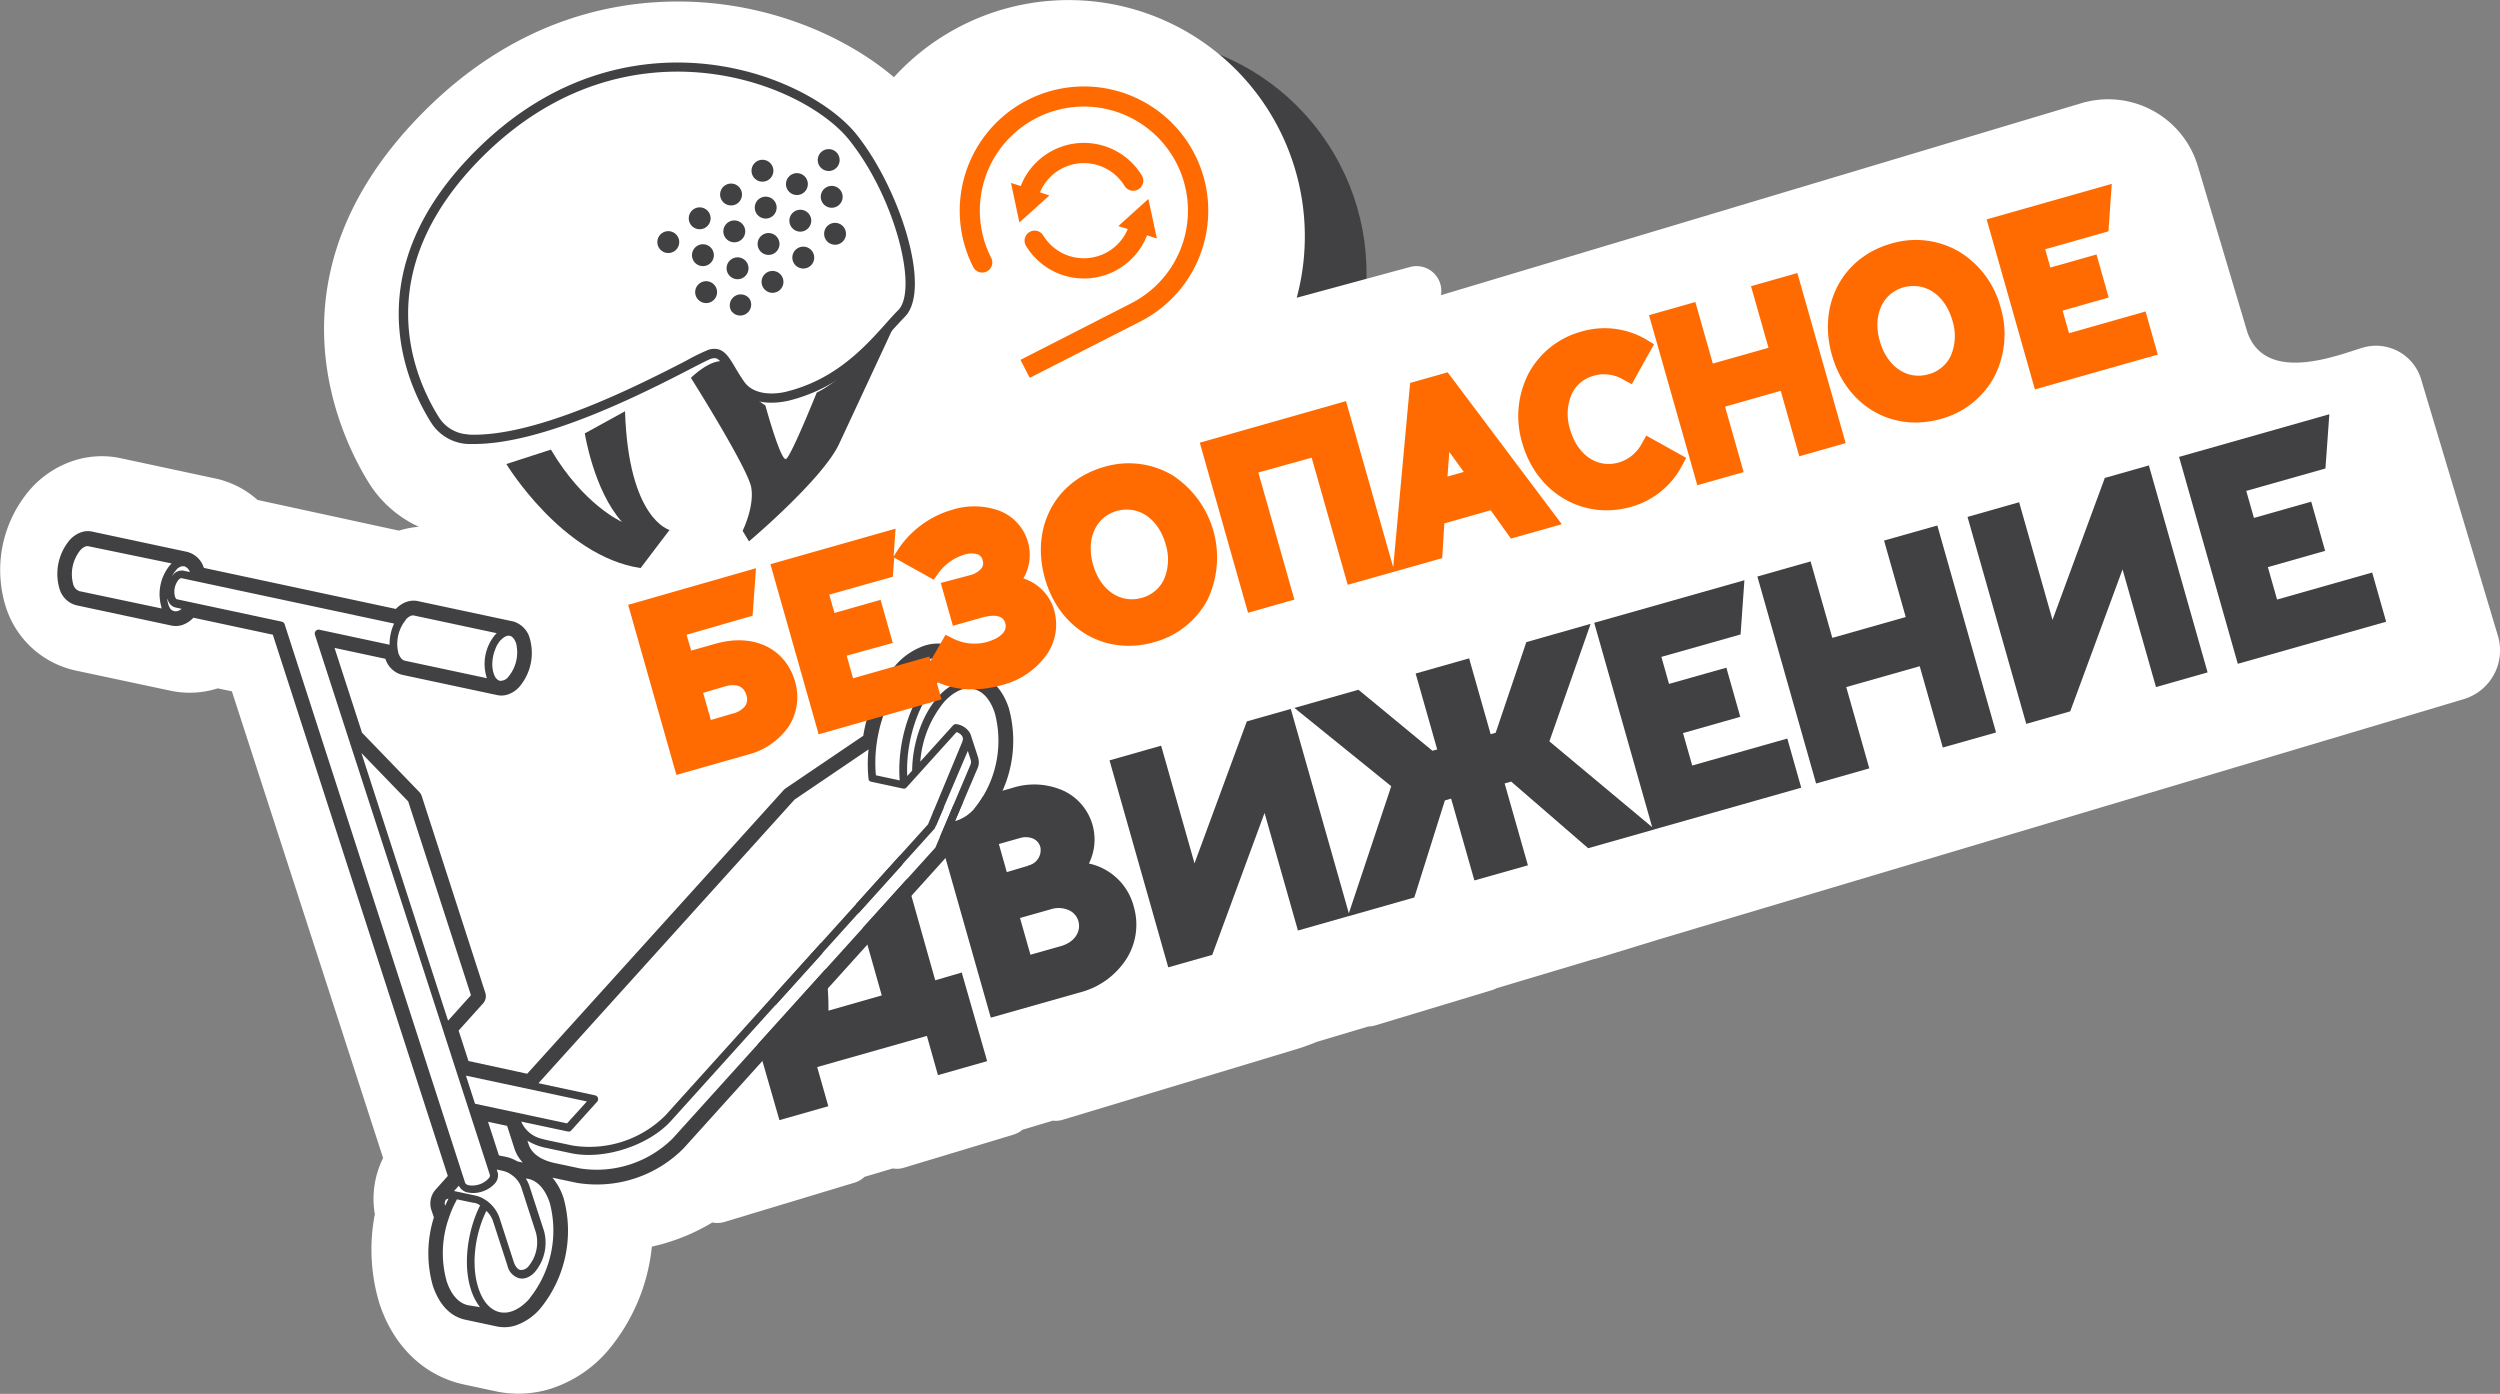 <svg xmlns="http://www.w3.org/2000/svg" width="393.3" height="219.28" viewBox="0 0 393.3 219.28"><rect x="0" y="0" width="393.3" height="219.28" fill="#808080" stroke="none"/><defs><style>.cls-1{fill:#414042;}.cls-2{fill:#fff;}.cls-3{fill:#ff6b00;}</style></defs><g id="Layer_2" data-name="Layer 2"><g id="Слой_2" data-name="Слой 2"><circle class="cls-1" cx="177.8" cy="43.02" r="37.18" transform="translate(5.8 105.3) rotate(-33.51)"/><path class="cls-2" d="M96.45,81.16s3.39,2.81,7.32,2.14,12.24-1.63,16-12.23L114.46,76l-.55-.88.71-2a8.13,8.13,0,0,0,.31-1.2l.3-1.73s-7.5,3.9-9,4.17a26.45,26.45,0,0,1-4.81,0Z"/><path class="cls-2" d="M393,100.12,380.9,59.7a7.4,7.4,0,0,0-9.21-5c-3.8,1.13-15.16,5.79-18.11-2.36l-7.82-26.22a14.72,14.72,0,0,0-18.3-9.89L226.69,46.44A3.9,3.9,0,0,0,221.84,42L204,46.84a37.17,37.17,0,0,0-63.37-34.69c-6.88-5.88-18-11.12-31-11.83C98.29-.29,81.64,2.28,66.25,18c-25.19,25.67-12.64,50.87-8.2,58a18.2,18.2,0,0,0,7.84,6.87,14.36,14.36,0,0,0-3.12.61L40.51,78.65a14.33,14.33,0,0,0-4.95-2.9,11.47,11.47,0,0,0-1.66-.47L19,72.09a14.23,14.23,0,0,0-7.43.39,15.54,15.54,0,0,0-6.73,4.41A19.41,19.41,0,0,0,.86,95.3a14.81,14.81,0,0,0,11,10.18l15,3.19a14.52,14.52,0,0,0,7.4-.38l2.22.47,23.79,73.42a14.4,14.4,0,0,0-1.3,8.84,29.24,29.24,0,0,0,.71,14c2.2,6.79,7.07,11.46,13.36,12.8l5,1.07a17.11,17.11,0,0,0,8.46-.37l.33-.11a19.83,19.83,0,0,0,8.65-5.75,30.08,30.08,0,0,0,7.07-16.54,28.82,28.82,0,0,0,2.92-.8,30.88,30.88,0,0,0,6.59-3,4,4,0,0,0,1.87-.07l20.53-6.2a3.91,3.91,0,0,0,1.55-.91l4.44-1.32a3.83,3.83,0,0,0,1.74-.11l17.28-5.22a4,4,0,0,0,1.39-.76l4.77-1.43a3.76,3.76,0,0,0,1.56-.14l36.84-11.13c1.1-.33,2.14-.72,3.14-1.13l8.08-2.41a4.32,4.32,0,0,0,1.06-.16l18.43-5.57a3.69,3.69,0,0,0,.71-.3l15.32-4.58a2.42,2.42,0,0,0,.45-.1l9.78-3,120.36-35.93,6.35-1.9A8,8,0,0,0,393,100.12Z"/><path class="cls-1" d="M103.76,39.12a1.72,1.72,0,1,0,.33-2.4A1.72,1.72,0,0,0,103.76,39.12Z"/><path class="cls-1" d="M108.7,35.38A1.72,1.72,0,1,0,109,33,1.73,1.73,0,0,0,108.7,35.38Z"/><path class="cls-1" d="M113.64,31.64a1.72,1.72,0,0,0,2.74-2.08,1.72,1.72,0,1,0-2.74,2.08Z"/><path class="cls-1" d="M118.58,27.9a1.72,1.72,0,1,0,.33-2.41A1.72,1.72,0,0,0,118.58,27.9Z"/><path class="cls-1" d="M109.21,41.18a1.72,1.72,0,1,0,.33-2.4A1.72,1.72,0,0,0,109.21,41.18Z"/><path class="cls-1" d="M114.15,37.44a1.72,1.72,0,1,0,.33-2.41A1.71,1.71,0,0,0,114.15,37.44Z"/><path class="cls-1" d="M119.09,33.7a1.71,1.71,0,0,0,2.41.33,1.72,1.72,0,1,0-2.41-.33Z"/><path class="cls-1" d="M124,30a1.72,1.72,0,1,0,.33-2.41A1.72,1.72,0,0,0,124,30Z"/><path class="cls-1" d="M129,26.22a1.72,1.72,0,1,0,.33-2.41A1.71,1.71,0,0,0,129,26.22Z"/><path class="cls-1" d="M109.72,47a1.72,1.72,0,1,0,.33-2.41A1.71,1.71,0,0,0,109.72,47Z"/><path class="cls-1" d="M114.66,43.24a1.72,1.72,0,1,0,.33-2.4A1.7,1.7,0,0,0,114.66,43.24Z"/><path class="cls-1" d="M119.6,39.5a1.72,1.72,0,0,0,2.74-2.07,1.72,1.72,0,1,0-2.74,2.07Z"/><path class="cls-1" d="M124.54,35.76a1.7,1.7,0,0,0,2.4.33,1.72,1.72,0,1,0-2.4-.33Z"/><path class="cls-1" d="M129.47,32a1.72,1.72,0,1,0,.34-2.41A1.72,1.72,0,0,0,129.47,32Z"/><path class="cls-1" d="M115.16,49.05A1.72,1.72,0,0,0,117.91,47a1.72,1.72,0,0,0-2.75,2.08Z"/><path class="cls-1" d="M120.1,45.3a1.72,1.72,0,1,0,2.74-2.07,1.72,1.72,0,0,0-2.74,2.07Z"/><path class="cls-1" d="M125,41.56a1.72,1.72,0,1,0,.34-2.41A1.71,1.71,0,0,0,125,41.56Z"/><path class="cls-1" d="M130,37.82a1.72,1.72,0,1,0,.33-2.41A1.73,1.73,0,0,0,130,37.82Z"/><path class="cls-1" d="M74.57,69.85l-.95,0h0a7.24,7.24,0,0,1-5.8-3.37c-4.13-6.58-11.73-23.91,6.86-42.61C87,11.44,100.1,9.42,108.91,9.9c12.14.67,21.91,6.32,25.86,11.28,6.82,8.58,11.83,24.31,7.6,28.64-.58.59-1.2,1.28-1.87,2-3.53,3.92-8.37,9.29-16.62,11.26-.21,0-5.49,1.42-8-2.21-.61-.88-1.09-1.68-1.49-2.36-1.18-2-1.49-2.34-2.46-2.09-.33.08-1.72.8-3.33,1.63C101.66,61.63,85.7,69.85,74.57,69.85Zm-.88-1.48c10.76.48,27.2-8,34.22-11.6A29.75,29.75,0,0,1,111.53,55c2.12-.56,3,.9,4.09,2.75.39.66.85,1.43,1.44,2.28,1.94,2.78,6.42,1.64,6.46,1.63,7.83-1.87,12.49-7,15.9-10.83.68-.76,1.31-1.46,1.91-2.06,3.09-3.16-.38-17.5-7.71-26.72-3.75-4.71-13.1-10.07-24.79-10.72-8.51-.46-21.16,1.49-33.12,13.52-17.85,18-10.6,34.52-6.65,40.81a5.76,5.76,0,0,0,4.63,2.68Z"/><path class="cls-3" d="M160.54,56.61,162,59.44l17.43-8.88A19.55,19.55,0,1,0,153.1,42a1.61,1.61,0,0,0,.93.8,1.59,1.59,0,0,0,2-1,1.61,1.61,0,0,0-.1-1.24,16.37,16.37,0,1,1,22,7.17Z"/><path class="cls-3" d="M160.58,29.27a10.67,10.67,0,0,1,19.07-1.64,1.59,1.59,0,0,1-2.73,1.63,7.49,7.49,0,0,0-13.31,1l1.48.49L160.37,35l-1.32-6.22Z"/><path class="cls-3" d="M162.19,36.39a1.58,1.58,0,0,1,1.93.65,7.49,7.49,0,0,0,13.3-1l-1.48-.48,4.72-4.26L182,37.52l-1.54-.5a10.66,10.66,0,0,1-19.06,1.64,1.58,1.58,0,0,1,.8-2.27Z"/><path class="cls-1" d="M147.13,154.22l-7-24.82-22,6.25.28,1.33c0,.07,1.52,7.15,2.59,13.31.5,2.84,1.63,9.29.62,11.18l-3,.85,4,13.9,7.69-2.19-1.75-6.16,17.26-4.9,1.74,6.17,7.74-2.2L151.3,153Zm-17.67-4c-.68-3.76-1.32-6.73-1.75-8.69a2,2,0,0,0,0-.26l6.17-1.75,4.84,17.08L130.33,159A39.23,39.23,0,0,0,129.46,150.24Z"/><path class="cls-1" d="M171.31,135.85a8.48,8.48,0,0,0-3.87-11.39,11.23,11.23,0,0,0-8.19-.5l-12.62,3.58,9.24,32.56,13.9-3.94a12.36,12.36,0,0,0,7.55-5.48,10.11,10.11,0,0,0,1.06-8A9.31,9.31,0,0,0,171.31,135.85Zm-9.2,14.35-1.64-5.78,4.8-1.36a4,4,0,0,1,2.95.16,2.71,2.71,0,0,1,1.44,1.72c.41,1.43-.41,3.23-2.75,3.9Zm-.36-14-3.36,1-1.25-4.42,3.36-.95a3.06,3.06,0,0,1,2,.09,2,2,0,0,1,1.18,1.4A2.47,2.47,0,0,1,161.75,136.16Z"/><polygon class="cls-1" points="281.18 116.19 266.22 120.43 264.77 115.33 273.78 112.77 271.59 105.04 262.57 107.59 261.37 103.34 273.83 99.81 274.43 91.28 250.8 97.98 259.92 130.13 243.75 116.63 250.24 98.14 240.12 101.02 235.3 115.28 234.51 115.51 231.12 103.57 222.71 105.96 226.1 117.9 225.35 118.11 213.71 108.51 203.64 111.37 218.87 123.69 212.2 143.68 203.07 111.53 196.15 113.49 187.92 135.82 182.67 117.31 174.55 119.62 183.79 152.18 190.71 150.22 198.94 127.89 204.19 146.39 212.03 144.16 212.03 144.17 222.5 141.19 227.31 125.92 228.29 125.64 231.95 138.51 240.37 136.13 236.71 123.25 237.74 122.96 249.85 133.44 260.32 130.47 260.32 130.46 283.37 123.92 281.18 116.19"/><polygon class="cls-1" points="296.4 85.04 299.81 97.07 288.26 100.35 284.84 88.32 276.47 90.7 285.71 123.26 294.08 120.88 290.45 108.09 302.01 104.81 305.64 117.6 314.02 115.23 304.78 82.67 296.4 85.04"/><polygon class="cls-1" points="331.13 75.19 322.9 97.52 317.65 79.01 309.53 81.32 318.77 113.88 325.69 111.91 333.92 89.58 339.18 108.09 347.3 105.78 338.06 73.22 331.13 75.19"/><polygon class="cls-1" points="373.19 90.07 358.23 94.32 356.78 89.22 365.79 86.66 363.6 78.92 354.59 81.48 353.38 77.23 365.84 73.7 366.45 65.17 342.81 71.88 352.05 104.43 375.39 97.81 373.19 90.07"/><path class="cls-2" d="M153.31,127.2a17,17,0,0,0,3.22-15.07c-.69-2.14-1.89-3.49-3.37-3.8h0a4,4,0,0,0-.5-.06h-.15l-.39,0-.16,0-.41.09-.13,0-.26.1-.41.17-.27.15-.39.23-.27.19c-.14.1-.28.22-.42.34l-.22.18c-.21.2-.42.41-.63.64a16.75,16.75,0,0,0-3.75,9.39l5.15-5.7a.61.61,0,0,1,.58-.19,2.94,2.94,0,0,1,2.09,1.4,1.31,1.31,0,0,1,.08.21.31.31,0,0,1,.05.1l1.17,3.6a.13.13,0,0,1,0,.06,2.32,2.32,0,0,1-.12,1.59l-3.57,8.37A6.32,6.32,0,0,0,153.31,127.2Z"/><path class="cls-2" d="M147.61,109.6a8.54,8.54,0,0,1,2.43-1.94l-1.88-.4a2.33,2.33,0,0,0-.53-.06l-.12.11c-3.16,3.51-5,9.41-4.78,14.77l.77-.85C143.54,117,145.06,112.43,147.61,109.6Z"/><path class="cls-2" d="M150.58,115.21,142.69,124s0,0,0,0,0,0,0,0a.59.59,0,0,1-.23.13.55.55,0,0,1-.31,0l-5-1.07a.55.55,0,0,1-.25-.13s0,0,0,0a.54.54,0,0,1-.15-.22s0,0,0,0,0,0,0,0a.24.24,0,0,0,0-.08,21.86,21.86,0,0,1,0-4.65L125,125.79,84.71,170.4l8.91,1.91a.6.6,0,0,1,.45.41.59.59,0,0,1-.13.59l-4.06,4.51a.56.56,0,0,1-.26.17.58.58,0,0,1-.32,0L82,176.45a4.65,4.65,0,0,0,3.31,2.72c.25.08.51.14.78.2l4,.85a16.94,16.94,0,0,0,14.57-4.72L146,129.68l5.5-12.88a2,2,0,0,0,.1-.38v0a.86.86,0,0,0-.09-.49A1.49,1.49,0,0,0,150.58,115.21Z"/><path class="cls-2" d="M152.65,120.4a1.11,1.11,0,0,0,.07-.79s0,0,0,0l-.46-1.44-5.17,12.12a.5.5,0,0,1-.11.17l-41.4,45.9c-3.53,3.91-10.59,6.2-15.74,5.1l-4-.85A8.78,8.78,0,0,1,83,179.45l.19.57c.46,1.44,1.92,2.48,4.1,2.95l4,.85a17,17,0,0,0,14.57-4.72l41.33-45.82Z"/><path class="cls-2" d="M137.8,122l3.74.8c-.45-5.82,1.57-12.4,5.06-16.27a10.3,10.3,0,0,1,3.4-2.58l-1.54-.33c-1.92-.41-4,.53-5.94,2.66C139.16,110,137.25,116.37,137.8,122Z"/><path class="cls-2" d="M78.63,206.4c1.49.32,3.14-.42,4.64-2.09a17.08,17.08,0,0,0,3.22-15.07c-.7-2.14-1.89-3.49-3.38-3.81h0a2.7,2.7,0,0,0-.41-.05,4.35,4.35,0,0,1,.56,1.12l2.31,7.11A7.12,7.12,0,0,1,84.17,200a3.13,3.13,0,0,1-1.4,1,2.1,2.1,0,0,1-1.11.07,2.64,2.64,0,0,1-1.87-2L77.48,192a4,4,0,0,0-1-1.49c-1.83,3.7-2.43,8.54-1.26,12.13C76,204.73,77.15,206.09,78.63,206.4Z"/><path class="cls-2" d="M70.59,191.68h0a16.57,16.57,0,0,0-.33,9.85c.69,2.14,1.89,3.49,3.38,3.81l1.87.4A9.07,9.07,0,0,1,74.09,203c-1.27-3.93-.6-9.24,1.44-13.25-.12-.07-.23-.16-.36-.22a3.75,3.75,0,0,0-.47-.17l-.15,0-2.66-.56c-.18.32-.36.64-.51,1A18.55,18.55,0,0,0,70.59,191.68Z"/><path class="cls-2" d="M71.41,187.38l.28.06h0l3.1.66.26.07a4.5,4.5,0,0,1,.63.23,6.71,6.71,0,0,1,1,.61,5.59,5.59,0,0,1,2,2.57l2.3,7.11c.21.65.56,1.07,1,1.15a1.51,1.51,0,0,0,1.35-.66A5.91,5.91,0,0,0,84.37,194l-2.3-7.11a4,4,0,0,0-1-1.57l0,0a5.33,5.33,0,0,0-.58-.46,3.62,3.62,0,0,0-1.29-.59l-1-.22.14.44a1.9,1.9,0,0,1-.53,1.85,4.38,4.38,0,0,1-1.9,1.17,4.32,4.32,0,0,1-2.21.16,1.93,1.93,0,0,1-1.46-1.08l-.76.84Z"/><path class="cls-2" d="M70.59,188.54a.74.74,0,0,0-.41.16l0,0a1,1,0,0,0-.09.9l.21-.45C70.37,189,70.47,188.76,70.59,188.54Z"/><path class="cls-2" d="M29,89.07h-.29l-.09,0a.64.64,0,0,0-.18.06,1.46,1.46,0,0,0-.28.14l-.13.08a2.7,2.7,0,0,0-.4.37,4.66,4.66,0,0,0-.61.91,2.23,2.23,0,0,1,.19-.24,1.73,1.73,0,0,1,1.64-.65l1,.21A1.43,1.43,0,0,0,29,89.07Z"/><path class="cls-2" d="M26.65,95.44h0a1.5,1.5,0,0,0,.22.35l.05,0a1,1,0,0,0,.22.2l.09,0a.64.64,0,0,0,.21.09,1.41,1.41,0,0,0,1.16-.46l-1-.22a1.59,1.59,0,0,1-1-.8,2.22,2.22,0,0,1-.2-.47c0-.09-.05-.2-.07-.29A4.14,4.14,0,0,0,26.47,95,2.53,2.53,0,0,0,26.65,95.44Z"/><path class="cls-2" d="M26.68,88.92l.27-.28L14,85.88a.93.93,0,0,0-.49,0,2.08,2.08,0,0,0-.88.63,6,6,0,0,0-1.12,5.26,1.56,1.56,0,0,0,1,1.16l12.94,2.76a3,3,0,0,1-.13-.36A7.18,7.18,0,0,1,26.68,88.92Z"/><path class="cls-2" d="M54.88,116.34,49.54,99.85a.63.63,0,0,1,.13-.59.6.6,0,0,1,.59-.19l11.06,2.36A7.67,7.67,0,0,1,62,98.1L28.56,91h-.12a.91.91,0,0,0-.36.27,3,3,0,0,0-.56,2.6c.08.25.21.43.33.45L44.33,97.8a.62.62,0,0,1,.45.41l28.45,87.84c.06.17.28.31.61.38a3.5,3.5,0,0,0,3-1c.23-.25.33-.49.27-.66l-3.38-10.45-1.87-5.77-2.15-6.65Z"/><path class="cls-2" d="M80,106.44a6,6,0,0,0,1.12-5.26c-.21-.66-.56-1.08-1-1.17h0a.76.76,0,0,0-.3,0h-.08l-.19.07a1.16,1.16,0,0,0-.27.14l-.13.08a3.08,3.08,0,0,0-.39.35v0a4.52,4.52,0,0,0-.73,1.12c-.07.17-.14.34-.2.52l-.06.15a6.6,6.6,0,0,0-.34,2.14,4.62,4.62,0,0,0,.21,1.32,2.34,2.34,0,0,0,.18.45,1.49,1.49,0,0,0,.5.59.84.84,0,0,0,.29.13A1.55,1.55,0,0,0,80,106.44Z"/><path class="cls-2" d="M62.75,102.74c.21.66.56,1.08,1,1.17l12.94,2.76c0-.11-.09-.23-.13-.36a7.18,7.18,0,0,1,1.38-6.45l.27-.28L65.24,96.82a1,1,0,0,0-.49,0,2.2,2.2,0,0,0-.88.63A6,6,0,0,0,62.75,102.74Z"/><polygon class="cls-2" points="89.21 176.73 92.33 173.28 73.3 169.22 74.73 173.64 89.21 176.73"/><polygon class="cls-2" points="70.49 160.56 74.09 156.57 64.22 126.08 56.86 118.47 70.49 160.56"/><path class="cls-1" d="M153.63,106.08h0l-1.69-.36a3.28,3.28,0,0,1,1.29,0,1.7,1.7,0,0,0,.87,0,1.69,1.69,0,0,0-.16-3.27l-5-1.06a6.82,6.82,0,0,0-3.57.21,10.62,10.62,0,0,0-4.56,3.15,22.53,22.53,0,0,0-5,11l-12.21,8.27a2,2,0,0,0-.31.27L82.94,168.92l-9.24-2-1.55-4.79L76,157.85a1.68,1.68,0,0,0,.35-1.66l-10-30.95a1.72,1.72,0,0,0-.4-.66l-9-9.32-4.32-13.33,8,1.71a3.72,3.72,0,0,0,2.63,2.52l14.95,3.19a3.21,3.21,0,0,0,1.68-.09A4.26,4.26,0,0,0,81.75,108a8.24,8.24,0,0,0,1.61-7.51A3.81,3.81,0,0,0,81,97.85a1.4,1.4,0,0,0-.29-.09l-15-3.2a3.32,3.32,0,0,0-1.68.1,4.24,4.24,0,0,0-1.75,1.14L32.07,89.34a3.69,3.69,0,0,0-2.34-2.43,1.4,1.4,0,0,0-.29-.09L14.49,83.63a3.22,3.22,0,0,0-1.68.09A4.37,4.37,0,0,0,10.93,85a8.27,8.27,0,0,0-1.6,7.52A3.74,3.74,0,0,0,12,95.22l15,3.2a3.33,3.33,0,0,0,1.68-.1,4.3,4.3,0,0,0,1.75-1.14l12.49,2.67L70.45,185l-2,2.24-.11.14a3.32,3.32,0,0,0-.42,3.14l.34,1a18.76,18.76,0,0,0-.17,10.74c1,3,2.76,4.85,5.09,5.35l5,1.07a5.82,5.82,0,0,0,3-.18,9,9,0,0,0,3.8-2.62,19.33,19.33,0,0,0,3.7-17.33,9.44,9.44,0,0,0-1.77-3.28l3.86.82a19.24,19.24,0,0,0,16.77-5.43l41.4-45.89a1.57,1.57,0,0,0,.3-.47l1.15-2.71a6.45,6.45,0,0,0,.84-.21,8.75,8.75,0,0,0,3.79-2.61,19.29,19.29,0,0,0,3.7-17.33C157.78,108.5,155.93,106.57,153.63,106.08Zm-11.11.17c1.91-2.13,4-3.07,5.94-2.66l1.54.33a10.3,10.3,0,0,0-3.4,2.58c-3.49,3.87-5.51,10.45-5.06,16.27l-3.74-.8C137.25,116.37,139.16,110,142.52,106.25Zm7.52,1.41a8.54,8.54,0,0,0-2.43,1.94c-2.55,2.83-4.07,7.41-4.11,11.63l-.77.85c-.26-5.36,1.62-11.26,4.78-14.77l.12-.11a2.33,2.33,0,0,1,.53.06ZM125,125.79l11.64-7.89a21.86,21.86,0,0,0,0,4.65.24.24,0,0,1,0,.08s0,0,0,0,0,0,0,0a.54.54,0,0,0,.15.22l0,0a.55.55,0,0,0,.25.13l5,1.07a.55.55,0,0,0,.31,0,.59.59,0,0,0,.23-.13s0,0,0,0,0,0,0,0l7.89-8.74a1.49,1.49,0,0,1,.92.67.86.86,0,0,1,.09.49v0a2,2,0,0,1-.1.38L146,129.68,104.66,175.5a16.94,16.94,0,0,1-14.57,4.72l-4-.85c-.27-.06-.53-.12-.78-.2A4.65,4.65,0,0,1,82,176.45L89.3,178a.58.58,0,0,0,.32,0,.56.56,0,0,0,.26-.17l4.06-4.51a.59.59,0,0,0,.13-.59.6.6,0,0,0-.45-.41l-8.91-1.91ZM92.33,173.28l-3.12,3.45-14.48-3.09-1.43-4.42ZM76.7,189a6.71,6.71,0,0,0-1-.61,4.5,4.5,0,0,0-.63-.23l-.26-.07-3.1-.66h0l-.28-.06h0l.76-.84a1.93,1.93,0,0,0,1.46,1.08,4.32,4.32,0,0,0,2.21-.16,4.38,4.38,0,0,0,1.9-1.17,1.9,1.9,0,0,0,.53-1.85l-.14-.44,1,.22a3.62,3.62,0,0,1,1.29.59,5.33,5.33,0,0,1,.58.46l0,0a4,4,0,0,1,1,1.57l2.3,7.11a5.91,5.91,0,0,1-1.11,5.19,1.51,1.51,0,0,1-1.35.66c-.4-.08-.75-.5-1-1.15l-2.3-7.11A5.59,5.59,0,0,0,76.7,189Zm2.91-7-1.12-.23-1.71-5.29,3,.64,0,0,1.16,3.6a5.75,5.75,0,0,0,1.3,2.17l-.85-.18A5.79,5.79,0,0,0,79.61,182ZM64.22,126.08l9.87,30.49-3.6,4L56.86,118.47Zm14.61-25.42a3.08,3.08,0,0,1,.39-.35l.13-.08a1.16,1.16,0,0,1,.27-.14l.19-.07h.08a.76.76,0,0,1,.3,0h0c.41.09.76.51,1,1.17A6,6,0,0,1,80,106.44a1.55,1.55,0,0,1-1.37.66.84.84,0,0,1-.29-.13,1.49,1.49,0,0,1-.5-.59,2.34,2.34,0,0,1-.18-.45,4.62,4.62,0,0,1-.21-1.32,6.6,6.6,0,0,1,.34-2.14l.06-.15c.06-.18.13-.35.2-.52a4.52,4.52,0,0,1,.73-1.12Zm-15-3.18a2.2,2.2,0,0,1,.88-.63,1,1,0,0,1,.49,0l12.94,2.76-.27.28a7.18,7.18,0,0,0-1.38,6.45c0,.13.09.25.13.36l-12.94-2.76c-.41-.09-.76-.51-1-1.17A6,6,0,0,1,63.87,97.48ZM28,89.37l.13-.08a1.46,1.46,0,0,1,.28-.14.64.64,0,0,1,.18-.06l.09,0H29a1.43,1.43,0,0,1,.87.9l-1-.21a1.73,1.73,0,0,0-1.64.65,2.23,2.23,0,0,0-.19.24,4.66,4.66,0,0,1,.61-.91A2.7,2.7,0,0,1,28,89.37Zm-2.55,6.36L12.5,93a1.56,1.56,0,0,1-1-1.16,6,6,0,0,1,1.12-5.26,2.08,2.08,0,0,1,.88-.63.93.93,0,0,1,.49,0L27,88.64l-.27.28a7.18,7.18,0,0,0-1.37,6.45A3,3,0,0,0,25.44,95.73Zm2,.43a.64.64,0,0,1-.21-.09l-.09,0a1,1,0,0,1-.22-.2l-.05,0a1.5,1.5,0,0,1-.22-.35h0a2.53,2.53,0,0,1-.18-.44,4.14,4.14,0,0,1-.18-1.08c0,.09,0,.2.07.29a2.22,2.22,0,0,0,.2.47,1.59,1.59,0,0,0,1,.8l1,.22A1.41,1.41,0,0,1,27.45,96.16Zm.4-1.88c-.12,0-.25-.2-.33-.45a3,3,0,0,1,.56-2.6.91.91,0,0,1,.36-.27h.12L62,98.1a7.67,7.67,0,0,0-.71,3.33L50.26,99.07a.6.6,0,0,0-.59.19.63.63,0,0,0-.13.59l5.34,16.49,14.78,45.6,2.15,6.65,1.87,5.77,3.38,10.45c.06.17,0,.41-.27.66a3.5,3.5,0,0,1-3,1c-.33-.07-.55-.21-.61-.38L44.78,98.21a.62.62,0,0,0-.45-.41Zm42.3,94.46,0,0a.74.74,0,0,1,.41-.16c-.12.22-.22.43-.32.65l-.21.45A1,1,0,0,1,70.15,188.74Zm3.49,16.6c-1.49-.32-2.69-1.67-3.38-3.81a16.57,16.57,0,0,1,.33-9.85h0a18.55,18.55,0,0,1,.79-2c.15-.32.33-.64.51-1l2.66.56.15,0a3.75,3.75,0,0,1,.47.17c.13.06.24.15.36.22-2,4-2.71,9.32-1.44,13.25a9.07,9.07,0,0,0,1.42,2.76Zm9.63-1c-1.5,1.67-3.15,2.41-4.64,2.09s-2.68-1.67-3.37-3.8c-1.17-3.59-.57-8.43,1.26-12.13a4,4,0,0,1,1,1.49l2.31,7.11a2.64,2.64,0,0,0,1.87,2,2.1,2.1,0,0,0,1.11-.07,3.13,3.13,0,0,0,1.4-1,7.12,7.12,0,0,0,1.37-6.39l-2.31-7.11a4.35,4.35,0,0,0-.56-1.12,2.7,2.7,0,0,1,.41.05h0c1.49.32,2.68,1.67,3.38,3.81A17.08,17.08,0,0,1,83.27,204.31Zm63.89-71L105.83,179.1a17,17,0,0,1-14.57,4.72l-4-.85c-2.18-.47-3.64-1.51-4.1-2.95l-.19-.57a8.78,8.78,0,0,0,2.87,1.12l4,.85c5.15,1.1,12.21-1.19,15.74-5.1l41.4-45.9a.5.5,0,0,0,.11-.17l5.17-12.12.46,1.44s0,0,0,0a1.11,1.11,0,0,1-.07.79Zm6.15-6.08a6.32,6.32,0,0,1-3.1,2l3.57-8.37a2.32,2.32,0,0,0,.12-1.59.13.13,0,0,0,0-.06l-1.17-3.6a.31.31,0,0,0-.05-.1,1.31,1.31,0,0,0-.08-.21,2.94,2.94,0,0,0-2.09-1.4.61.61,0,0,0-.58.19l-5.15,5.7a16.75,16.75,0,0,1,3.75-9.39c.21-.23.42-.44.63-.64l.22-.18c.14-.12.28-.24.42-.34l.27-.19.39-.23.27-.15.41-.17.26-.1.13,0,.41-.09.16,0,.39,0h.15a4,4,0,0,1,.5.06h0c1.48.31,2.68,1.66,3.37,3.8A17,17,0,0,1,153.31,127.2Z"/><path class="cls-3" d="M112.57,101.27l-3.83,1.08L108,99.86l10.4-3,.53-7.47L98.82,95.15l7.59,26.76,11.12-3.16a11.18,11.18,0,0,0,6.54-4.45,8.57,8.57,0,0,0,1-7.11C123.56,102,118.55,99.57,112.57,101.27Zm-.74,12L110.62,109l3.38-1c1.86-.53,3-.07,3.42,1.36a1.92,1.92,0,0,1-.2,1.73,3.57,3.57,0,0,1-2,1.18Z"/><path class="cls-3" d="M161,91a7.36,7.36,0,0,0,.74-5.65,7.45,7.45,0,0,0-4.52-5,11.56,11.56,0,0,0-7.36-.17,15.32,15.32,0,0,0-8.5,6.15l-.78,1.22.31-4.38-19.69,5.59,7.59,26.76,19.33-5.49-.78-2.76a13.32,13.32,0,0,0,5.6,1.18,17.44,17.44,0,0,0,4.75-.69,12.35,12.35,0,0,0,6.92-4.69,8.28,8.28,0,0,0,1.25-7A7.34,7.34,0,0,0,161,91Zm-14.8,12.29-12,3.42-1-3.56,7.25-2-1.92-6.78-7.25,2.06-.82-2.88,10-2.82.21-3,6.22,3.47.76-1.06a7.92,7.92,0,0,1,4-2.87,3.76,3.76,0,0,1,2.08-.09,1.27,1.27,0,0,1,.87,1,1.34,1.34,0,0,1-.19,1.22,3.37,3.37,0,0,1-1.82,1.09L148,91.71l1.91,6.74,4.42-1.25c2.2-.63,3.48-.35,3.82.83.54,1.89-2.23,2.78-2.79,2.94a7.46,7.46,0,0,1-5.37-.49l-1.24-.61L146.38,104Z"/><path class="cls-3" d="M184.31,74.68a13.5,13.5,0,0,0-10.59-1.23C166,75.63,162.12,83,164.39,91h0c1.86,6.58,7.09,10.6,13.16,10.6a14.35,14.35,0,0,0,4-.57,13.47,13.47,0,0,0,8.38-6.61,15.43,15.43,0,0,0-5.61-19.74Zm-7,5.49c2.73,0,5.11,2.06,6.07,5.45a8,8,0,0,1-.22,5.44,5.4,5.4,0,0,1-3.55,3c-3.36.94-6.51-1.2-7.65-5.23s.4-7.51,3.77-8.46A5.81,5.81,0,0,1,177.27,80.17Z"/><path class="cls-3" d="M221.84,60.24l-2.66,29L211.75,63.1l-23,6.54,7.59,26.76,7.29-2.07-5.67-20L206.35,72l5.67,20,7.1-2h0l7.77-2.2.33-5.46,7.29-2.07,3.19,4.46,8-2.26L227.74,58.57Zm8.44,14-2.56.73.28-3.88Z"/><path class="cls-3" d="M258.29,69.77a6,6,0,0,1-3.67,3c-3.34.95-6.48-1.2-7.62-5.23a8,8,0,0,1,.21-5.43,5.34,5.34,0,0,1,3.53-3,5.92,5.92,0,0,1,4.7.64l1.27.69,3.5-6.28L259,53.42a12.94,12.94,0,0,0-10.21-1.26,13.45,13.45,0,0,0-8.31,6.58,14.65,14.65,0,0,0-1,10.95h0c1.85,6.51,7.21,10.59,13.27,10.59a14.36,14.36,0,0,0,3.85-.54,13,13,0,0,0,8-6.45l.67-1.26L259,68.53Z"/><polygon class="cls-3" points="275.47 45.02 278.22 54.71 269.46 57.19 266.71 47.51 259.42 49.58 267.02 76.33 274.31 74.27 271.38 63.97 280.14 61.48 283.06 71.78 290.36 69.71 282.76 42.95 275.47 45.02"/><path class="cls-3" d="M308.13,39.54a13.52,13.52,0,0,0-10.6-1.22c-7.67,2.17-11.59,9.56-9.33,17.55h0c1.87,6.58,7.09,10.6,13.16,10.6a14.86,14.86,0,0,0,4-.57,13.52,13.52,0,0,0,8.37-6.61,14.65,14.65,0,0,0,1-10.94A14.66,14.66,0,0,0,308.13,39.54ZM301.08,45c2.74,0,5.12,2.06,6.08,5.45a7.94,7.94,0,0,1-.22,5.43,5.39,5.39,0,0,1-3.55,3c-3.37.95-6.51-1.19-7.66-5.22s.41-7.51,3.77-8.47A5.9,5.9,0,0,1,301.08,45Z"/><polygon class="cls-3" points="337.54 49 325.5 52.42 324.49 48.86 331.74 46.8 329.82 40.03 322.56 42.09 321.75 39.21 331.7 36.39 332.23 28.92 312.54 34.51 320.13 61.26 339.46 55.78 337.54 49"/><path class="cls-1" d="M108.68,59.42s9,14.27,9.51,17.29-1.36,6.8-1.36,6.8l1,1.66S129.39,75.42,132,69.85s9.43-20.25,9.43-20.25-7.13,9.3-12.94,12.16c0,0-4,9.94-4.82,10.44s-3.26-8.41-3.26-8.41a15,15,0,0,1-5.08-5.66c-1.68-3.57-6.61,1.29-6.61,1.29"/><path class="cls-1" d="M79.66,73s8.79,14.52,21.12,16.37l4.55-6s-6.46-1.64-7-18.67L92,68.18s1.4,8.95,5.84,13.92c0,0-6-2.6-11.17-11.37Z"/></g></g></svg>
